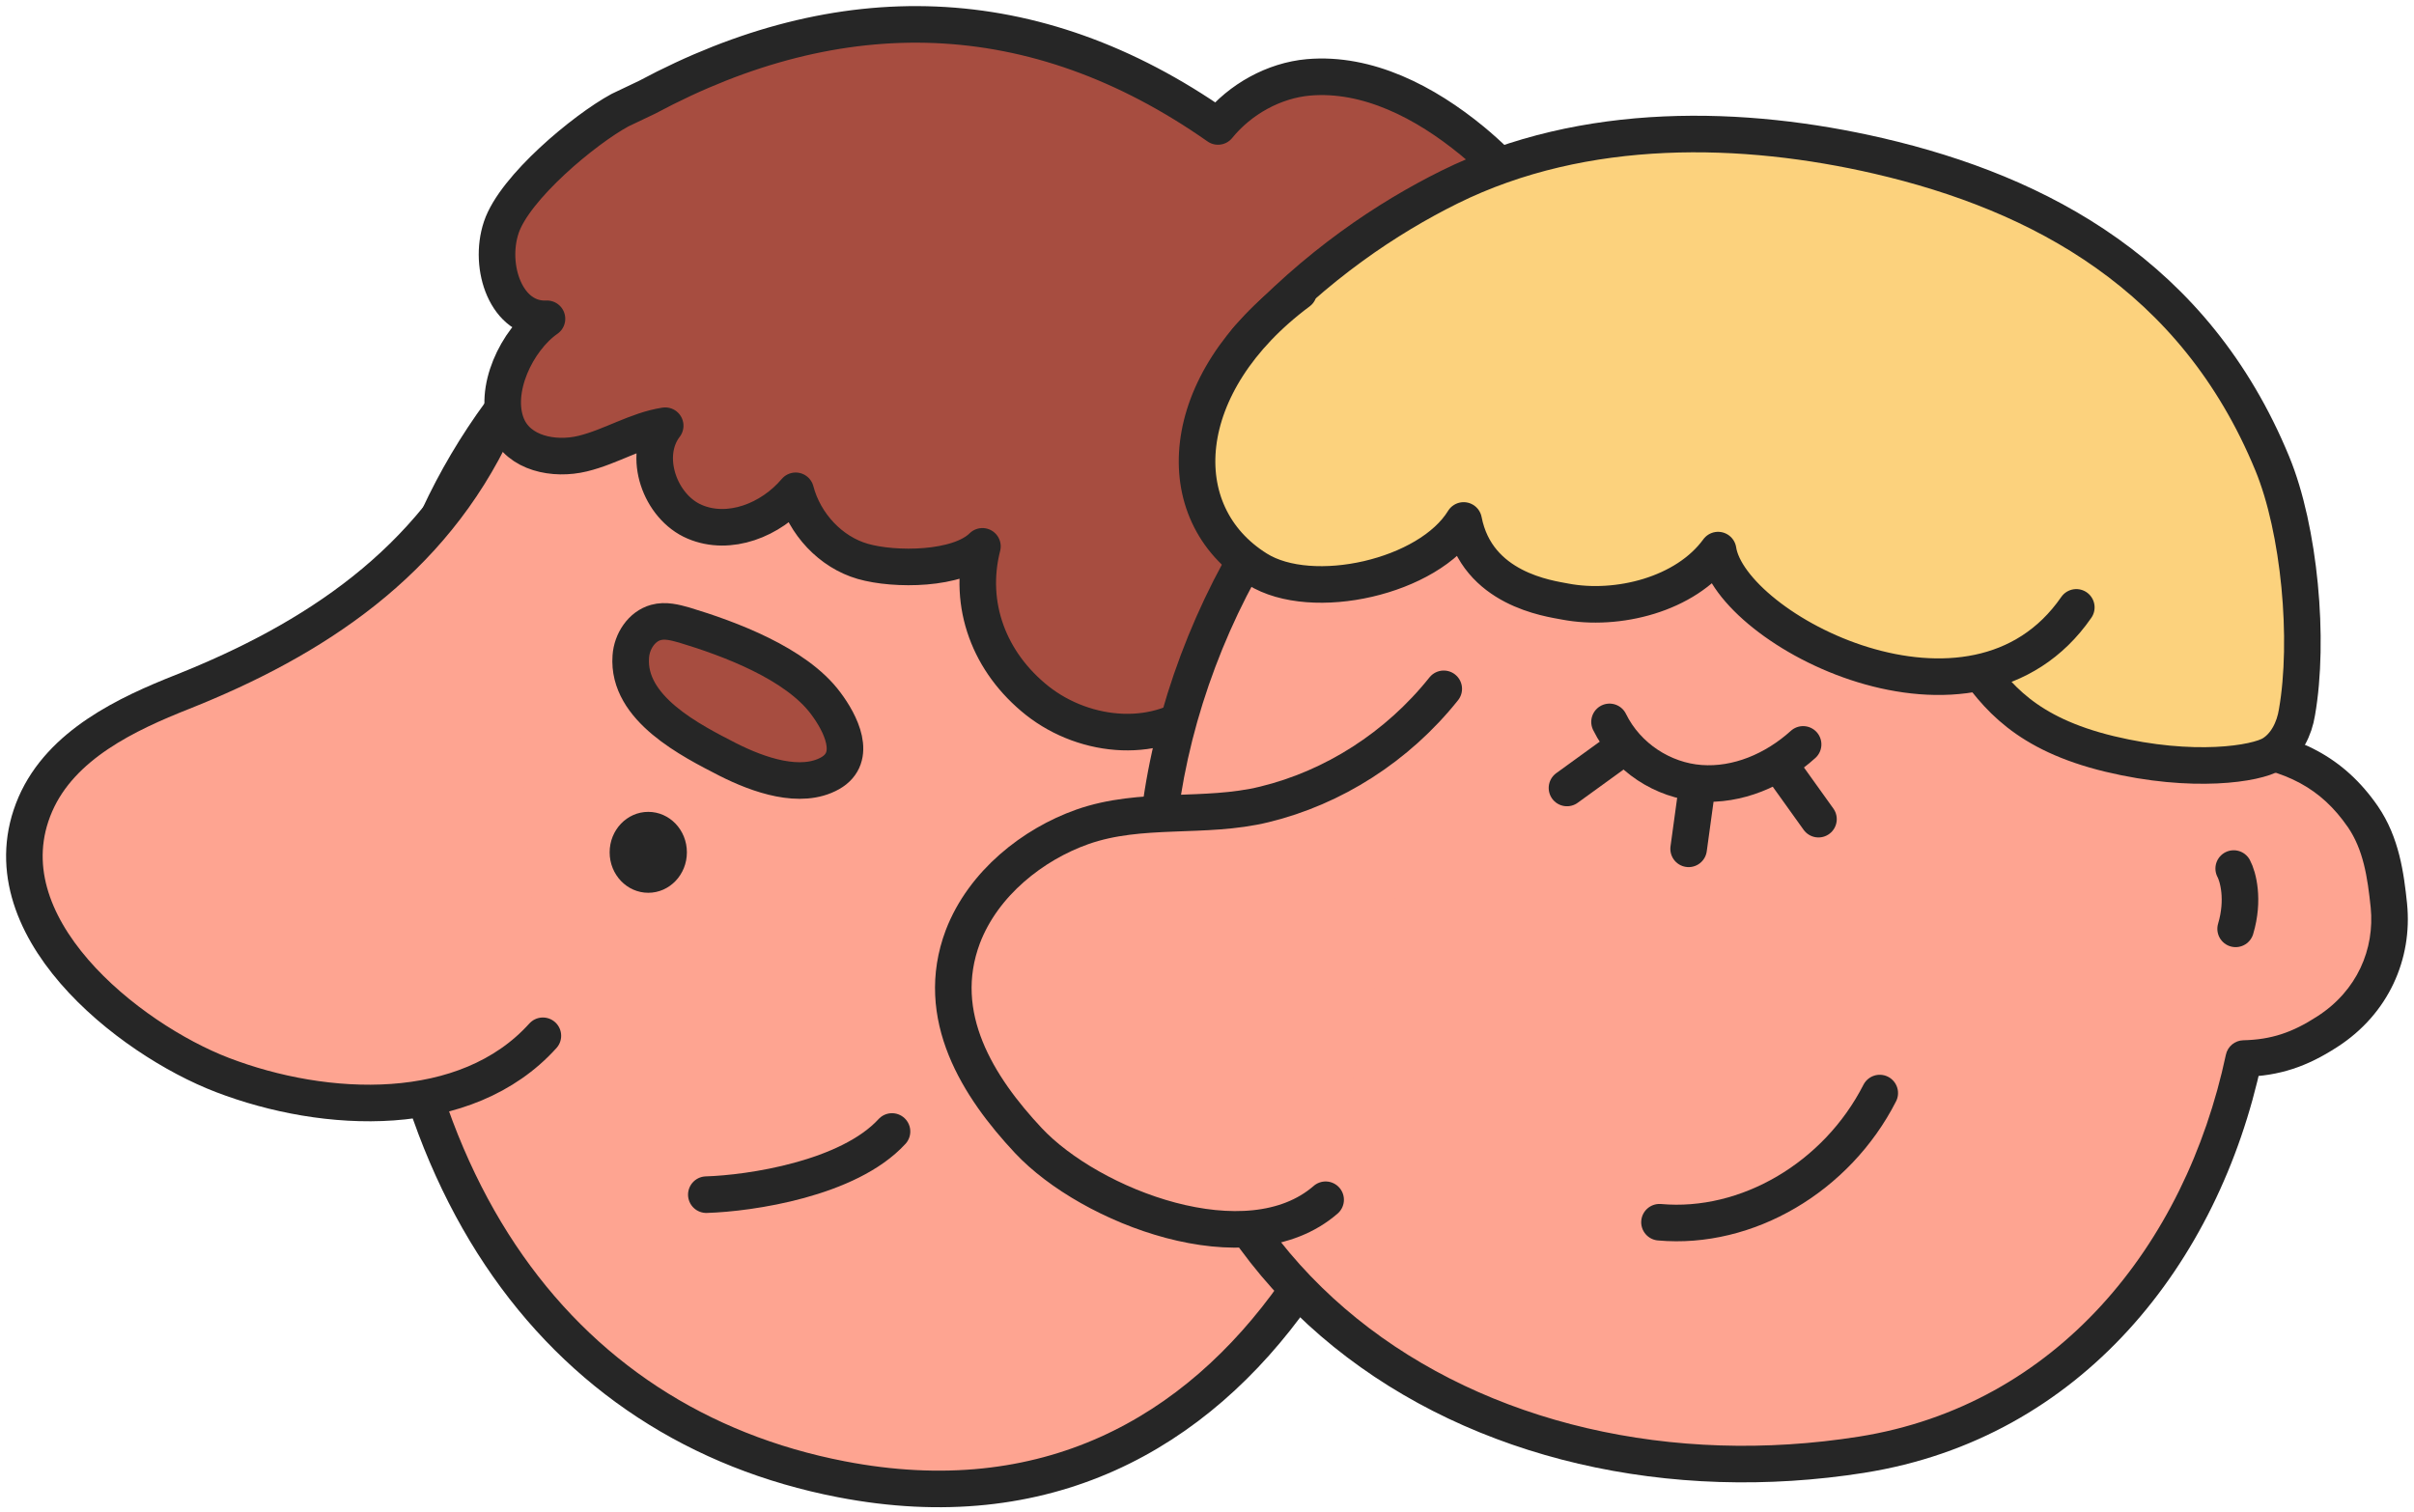 <?xml version="1.0" encoding="UTF-8"?> <svg xmlns="http://www.w3.org/2000/svg" width="99" height="62" viewBox="0 0 99 62" fill="none"><path d="M59.209 31.649C59.249 20.032 54.885 10.359 42.543 7.996C28.012 5.214 16.069 17.208 15.656 31.034C15.135 48.242 22.848 58.418 34.497 60.669C51.243 63.912 59.155 46.76 59.209 31.663V31.649Z" fill="#FEA491" stroke="#262626" stroke-width="1.5" stroke-linecap="round" stroke-linejoin="round"></path><path d="M22.264 42.482C19.115 45.977 13.351 45.712 9.121 44.09C5.291 42.622 -0.687 37.939 1.448 32.991C2.516 30.53 5.224 29.272 7.479 28.378C12.857 26.239 17.687 23.093 20.302 17.488" fill="#FEA491"></path><path d="M22.264 42.482C19.115 45.977 13.351 45.712 9.121 44.09C5.291 42.622 -0.687 37.939 1.448 32.991C2.516 30.53 5.224 29.272 7.479 28.378C12.857 26.239 17.687 23.093 20.302 17.488" stroke="#262626" stroke-width="1.5" stroke-linecap="round" stroke-linejoin="round"></path><path d="M26.586 36.617C27.461 36.617 28.17 35.874 28.17 34.958C28.17 34.041 27.461 33.298 26.586 33.298C25.711 33.298 25.002 34.041 25.002 34.958C25.002 35.874 25.711 36.617 26.586 36.617Z" fill="#262626"></path><path d="M29.856 31.154C28.344 30.376 25.713 29.065 25.869 26.931C25.91 26.305 26.315 25.69 26.9 25.53C27.276 25.425 27.68 25.528 28.057 25.635C29.89 26.188 32.644 27.201 33.865 28.848C34.465 29.645 35.199 31.059 34.045 31.714C32.841 32.391 31.123 31.794 29.856 31.154Z" fill="#A74D40" stroke="#262626" stroke-width="1.5" stroke-linecap="round" stroke-linejoin="round"></path><path d="M26.539 3.988C34.425 -0.233 42.398 -0.112 49.951 5.186C50.858 4.068 52.246 3.299 53.66 3.173C56.089 2.963 58.45 4.194 60.372 5.773C63.041 7.982 65.242 11.239 65.055 14.804C65.029 15.279 64.962 15.768 65.122 16.215C65.322 16.775 65.843 17.124 66.296 17.488C68.578 19.277 70.073 22.129 70.326 25.106C70.393 25.889 70.353 26.728 69.926 27.371C69.499 28.014 68.538 28.307 67.978 27.804C68.978 29.719 69.993 31.676 70.273 33.829C70.353 34.486 70.366 35.185 70.273 35.856C69.979 38.037 67.43 38.945 65.829 37.52C65.829 37.52 65.816 37.505 65.803 37.492C66.416 40.637 64.121 44.076 61.092 44.551C58.05 45.026 54.914 42.426 54.634 39.225C52.312 40.064 49.577 38.54 48.563 36.191C47.549 33.843 48.042 30.977 49.417 28.852C47.549 30.558 44.533 30.306 42.545 28.741C40.57 27.175 39.676 24.813 40.29 22.408C39.303 23.387 36.687 23.401 35.38 23.023C34.072 22.646 32.991 21.5 32.631 20.13C31.617 21.332 29.909 22.003 28.494 21.402C27.067 20.801 26.32 18.704 27.28 17.46C26.106 17.641 25.052 18.326 23.891 18.606C22.73 18.886 21.276 18.606 20.795 17.46C20.195 16.02 21.191 13.942 22.432 13.075C20.777 13.159 20.011 10.961 20.558 9.326C21.105 7.69 23.96 5.314 25.428 4.517L26.539 3.988Z" fill="#A74D40" stroke="#262626" stroke-width="1.5" stroke-linecap="round" stroke-linejoin="round"></path><path d="M46.613 35.87C47.788 34.626 49.882 34.626 51.39 35.13C54.926 36.304 55.98 41.574 53.939 44.523C52.658 46.369 49.962 48.563 46.853 46.033" fill="#FEA491"></path><path d="M47.326 36.611C48.327 35.619 50.021 35.731 51.235 36.178C52.303 36.569 53.103 37.534 53.544 38.666C54.465 40.987 53.864 43.629 51.929 45.222C51.382 45.684 50.702 46.047 49.994 46.117C48.994 46.215 48.126 45.74 47.352 45.139C46.925 44.803 46.232 45.069 45.978 45.516C45.684 46.047 45.898 46.606 46.338 46.956C48.14 48.382 50.395 48.647 52.37 47.445C53.837 46.55 55.025 45.069 55.585 43.391C56.639 40.176 55.425 35.885 52.343 34.417C50.315 33.452 47.579 33.466 45.898 35.144C44.964 36.08 46.378 37.562 47.312 36.625L47.326 36.611Z" fill="#262626"></path><path d="M50.001 42.231C50.388 41.825 50.401 41.224 50.374 40.693C50.348 40.162 50.094 39.491 49.641 39.337" fill="#FEA491"></path><path d="M50.713 42.972C51.3 42.329 51.46 41.42 51.367 40.567C51.26 39.603 50.847 38.666 49.913 38.345C49.419 38.163 48.792 38.54 48.685 39.072C48.565 39.659 48.858 40.176 49.379 40.358C49.406 40.358 49.419 40.372 49.446 40.386L49.205 40.274C49.205 40.274 49.299 40.33 49.352 40.358L49.152 40.19C49.152 40.19 49.272 40.302 49.325 40.372L49.165 40.162C49.245 40.274 49.312 40.4 49.365 40.525L49.259 40.274C49.325 40.456 49.365 40.623 49.392 40.819L49.352 40.539C49.392 40.819 49.392 41.099 49.352 41.378L49.392 41.099C49.365 41.252 49.339 41.406 49.285 41.546L49.392 41.294C49.352 41.406 49.299 41.504 49.232 41.588L49.392 41.378C49.392 41.378 49.339 41.448 49.312 41.476C48.952 41.867 48.912 42.566 49.312 42.958C49.712 43.349 50.34 43.377 50.727 42.958L50.713 42.972Z" fill="#262626"></path><path fill-rule="evenodd" clip-rule="evenodd" d="M91.559 30.557C90.96 28.482 90.097 26.472 88.963 24.603C83.305 15.293 71.163 9.366 61.302 13.35C53.95 16.314 48.639 25.009 47.572 33.312C45.09 52.617 60.715 62.137 76.354 59.663C84.836 58.314 90.304 51.472 92.018 43.416C93.32 43.385 94.315 43.045 95.441 42.315C97.313 41.113 98.167 39.128 97.97 37.143C97.839 35.885 97.658 34.598 96.903 33.494C95.656 31.689 94.011 30.848 91.559 30.557Z" fill="#FEA491"></path><path d="M91.559 30.557L90.838 30.765C90.922 31.055 91.171 31.266 91.47 31.302L91.559 30.557ZM88.963 24.603L89.604 24.214L89.604 24.214L88.963 24.603ZM61.302 13.35L61.583 14.046L61.583 14.046L61.302 13.35ZM47.572 33.312L48.316 33.408L48.316 33.408L47.572 33.312ZM76.354 59.663L76.471 60.404L76.471 60.403L76.354 59.663ZM92.018 43.416L92 42.666C91.653 42.674 91.357 42.92 91.285 43.26L92.018 43.416ZM95.441 42.315L95.036 41.684L95.033 41.686L95.441 42.315ZM97.97 37.143L98.716 37.069L98.716 37.065L97.97 37.143ZM96.903 33.494L97.522 33.071L97.52 33.068L96.903 33.494ZM91.559 30.557L92.279 30.349C91.663 28.214 90.774 26.142 89.604 24.214L88.963 24.603L88.322 24.992C89.42 26.801 90.257 28.75 90.838 30.765L91.559 30.557ZM88.963 24.603L89.604 24.214C86.692 19.422 82.121 15.511 77.006 13.303C71.891 11.095 66.178 10.572 61.021 12.655L61.302 13.35L61.583 14.046C66.287 12.145 71.576 12.593 76.412 14.68C81.248 16.768 85.576 20.474 88.322 24.993L88.963 24.603ZM61.302 13.35L61.022 12.655C53.346 15.749 47.919 24.731 46.828 33.217L47.572 33.312L48.316 33.408C49.36 25.287 54.554 16.879 61.583 14.046L61.302 13.35ZM47.572 33.312L46.828 33.217C45.556 43.107 48.927 50.578 54.696 55.238C60.438 59.877 68.478 61.668 76.471 60.404L76.354 59.663L76.236 58.922C68.591 60.132 60.998 58.401 55.639 54.071C50.306 49.764 47.105 42.822 48.316 33.408L47.572 33.312ZM76.354 59.663L76.471 60.403C85.34 58.994 90.992 51.844 92.752 43.572L92.018 43.416L91.285 43.26C89.617 51.1 84.332 57.635 76.236 58.922L76.354 59.663ZM95.441 42.315L95.033 41.686C94.01 42.35 93.148 42.639 92 42.666L92.018 43.416L92.036 44.166C93.492 44.131 94.621 43.741 95.85 42.944L95.441 42.315ZM97.97 37.143L97.224 37.217C97.394 38.932 96.662 40.64 95.036 41.684L95.441 42.315L95.847 42.946C97.964 41.586 98.94 39.323 98.716 37.069L97.97 37.143ZM96.903 33.494L96.284 33.917C96.921 34.849 97.092 35.958 97.224 37.221L97.97 37.143L98.716 37.065C98.585 35.812 98.395 34.348 97.522 33.071L96.903 33.494ZM91.559 30.557L91.47 31.302C93.763 31.574 95.189 32.332 96.285 33.92L96.903 33.494L97.52 33.068C96.124 31.046 94.26 30.122 91.647 29.812L91.559 30.557Z" fill="#262626"></path><path d="M59.209 28.252C57.301 30.643 54.672 32.306 51.857 32.991C49.402 33.592 46.8 33.061 44.385 33.914C42.37 34.627 40.328 36.221 39.488 38.415C38.26 41.672 40.128 44.594 42.17 46.775C44.705 49.487 51.163 51.989 54.365 49.207" fill="#FEA491"></path><path d="M59.209 28.252C57.301 30.643 54.672 32.306 51.857 32.991C49.402 33.592 46.8 33.061 44.385 33.914C42.37 34.627 40.328 36.221 39.488 38.415C38.26 41.672 40.128 44.594 42.17 46.775C44.705 49.487 51.163 51.989 54.365 49.207" stroke="#262626" stroke-width="1.5" stroke-linecap="round" stroke-linejoin="round"></path><path d="M77.09 44.831C75.329 48.284 71.646 50.45 68.057 50.129L77.09 44.831Z" fill="#FEA491"></path><path d="M77.09 44.831C75.329 48.284 71.646 50.45 68.057 50.129" stroke="#262626" stroke-width="1.5" stroke-linecap="round" stroke-linejoin="round"></path><path d="M76.12 23.541C81.738 24.771 79.629 29.258 86.515 30.922C89.944 31.747 92.532 31.327 93.186 30.922C93.76 30.572 94.094 29.887 94.2 29.216C94.721 26.239 94.307 21.719 93.186 19.007C90.011 11.305 83.669 7.932 77.037 6.394C71.539 5.122 65.005 4.921 59.441 7.675C56.906 8.933 53.97 10.876 51.181 13.895C49.834 15.363 54.984 15.685 55.411 18.005C56.065 21.57 62.029 20.13 64.551 20.48C69.715 21.178 71.01 22.423 76.107 23.555L76.12 23.541Z" fill="#FCD27D" stroke="#262626" stroke-width="1.5" stroke-linecap="round" stroke-linejoin="round"></path><path d="M53.26 11.966C48.203 15.727 47.883 21.053 51.566 23.345C53.807 24.743 58.598 23.681 60.025 21.346C60.572 24.17 63.535 24.547 64.189 24.673C66.323 25.079 69.126 24.394 70.46 22.562C70.967 25.848 80.921 31.034 85.151 24.911" fill="#FCD27D"></path><path d="M53.26 11.966C48.203 15.727 47.883 21.053 51.566 23.345C53.807 24.743 58.598 23.681 60.025 21.346C60.572 24.17 63.535 24.547 64.189 24.673C66.323 25.079 69.126 24.394 70.46 22.562C70.967 25.848 80.921 31.034 85.151 24.911" stroke="#262626" stroke-width="1.5" stroke-linecap="round" stroke-linejoin="round"></path><path d="M91.606 35.623C91.781 35.947 92.043 36.896 91.685 38.096" stroke="#262626" stroke-width="1.5" stroke-linecap="round" stroke-linejoin="round"></path><path d="M73.947 30.531C72.773 31.593 71.252 32.236 69.731 32.124C68.21 32.012 66.728 31.076 66.008 29.608" fill="#FEA491"></path><path d="M73.947 30.531C72.773 31.593 71.252 32.236 69.731 32.124C68.21 32.012 66.728 31.076 66.008 29.608" stroke="#262626" stroke-width="1.5" stroke-linecap="round" stroke-linejoin="round"></path><path d="M73.338 31.867L74.577 33.597" stroke="#262626" stroke-width="1.5" stroke-linecap="round" stroke-linejoin="round"></path><path d="M66.492 30.703L64.263 32.318" stroke="#262626" stroke-width="1.5" stroke-linecap="round" stroke-linejoin="round"></path><path d="M69.586 32.38L69.252 34.814" stroke="#262626" stroke-width="1.5" stroke-linecap="round" stroke-linejoin="round"></path><path d="M28.967 48.998C30.763 48.944 34.801 48.35 36.582 46.407" stroke="#262626" stroke-width="1.5" stroke-linecap="round" stroke-linejoin="round"></path></svg> 